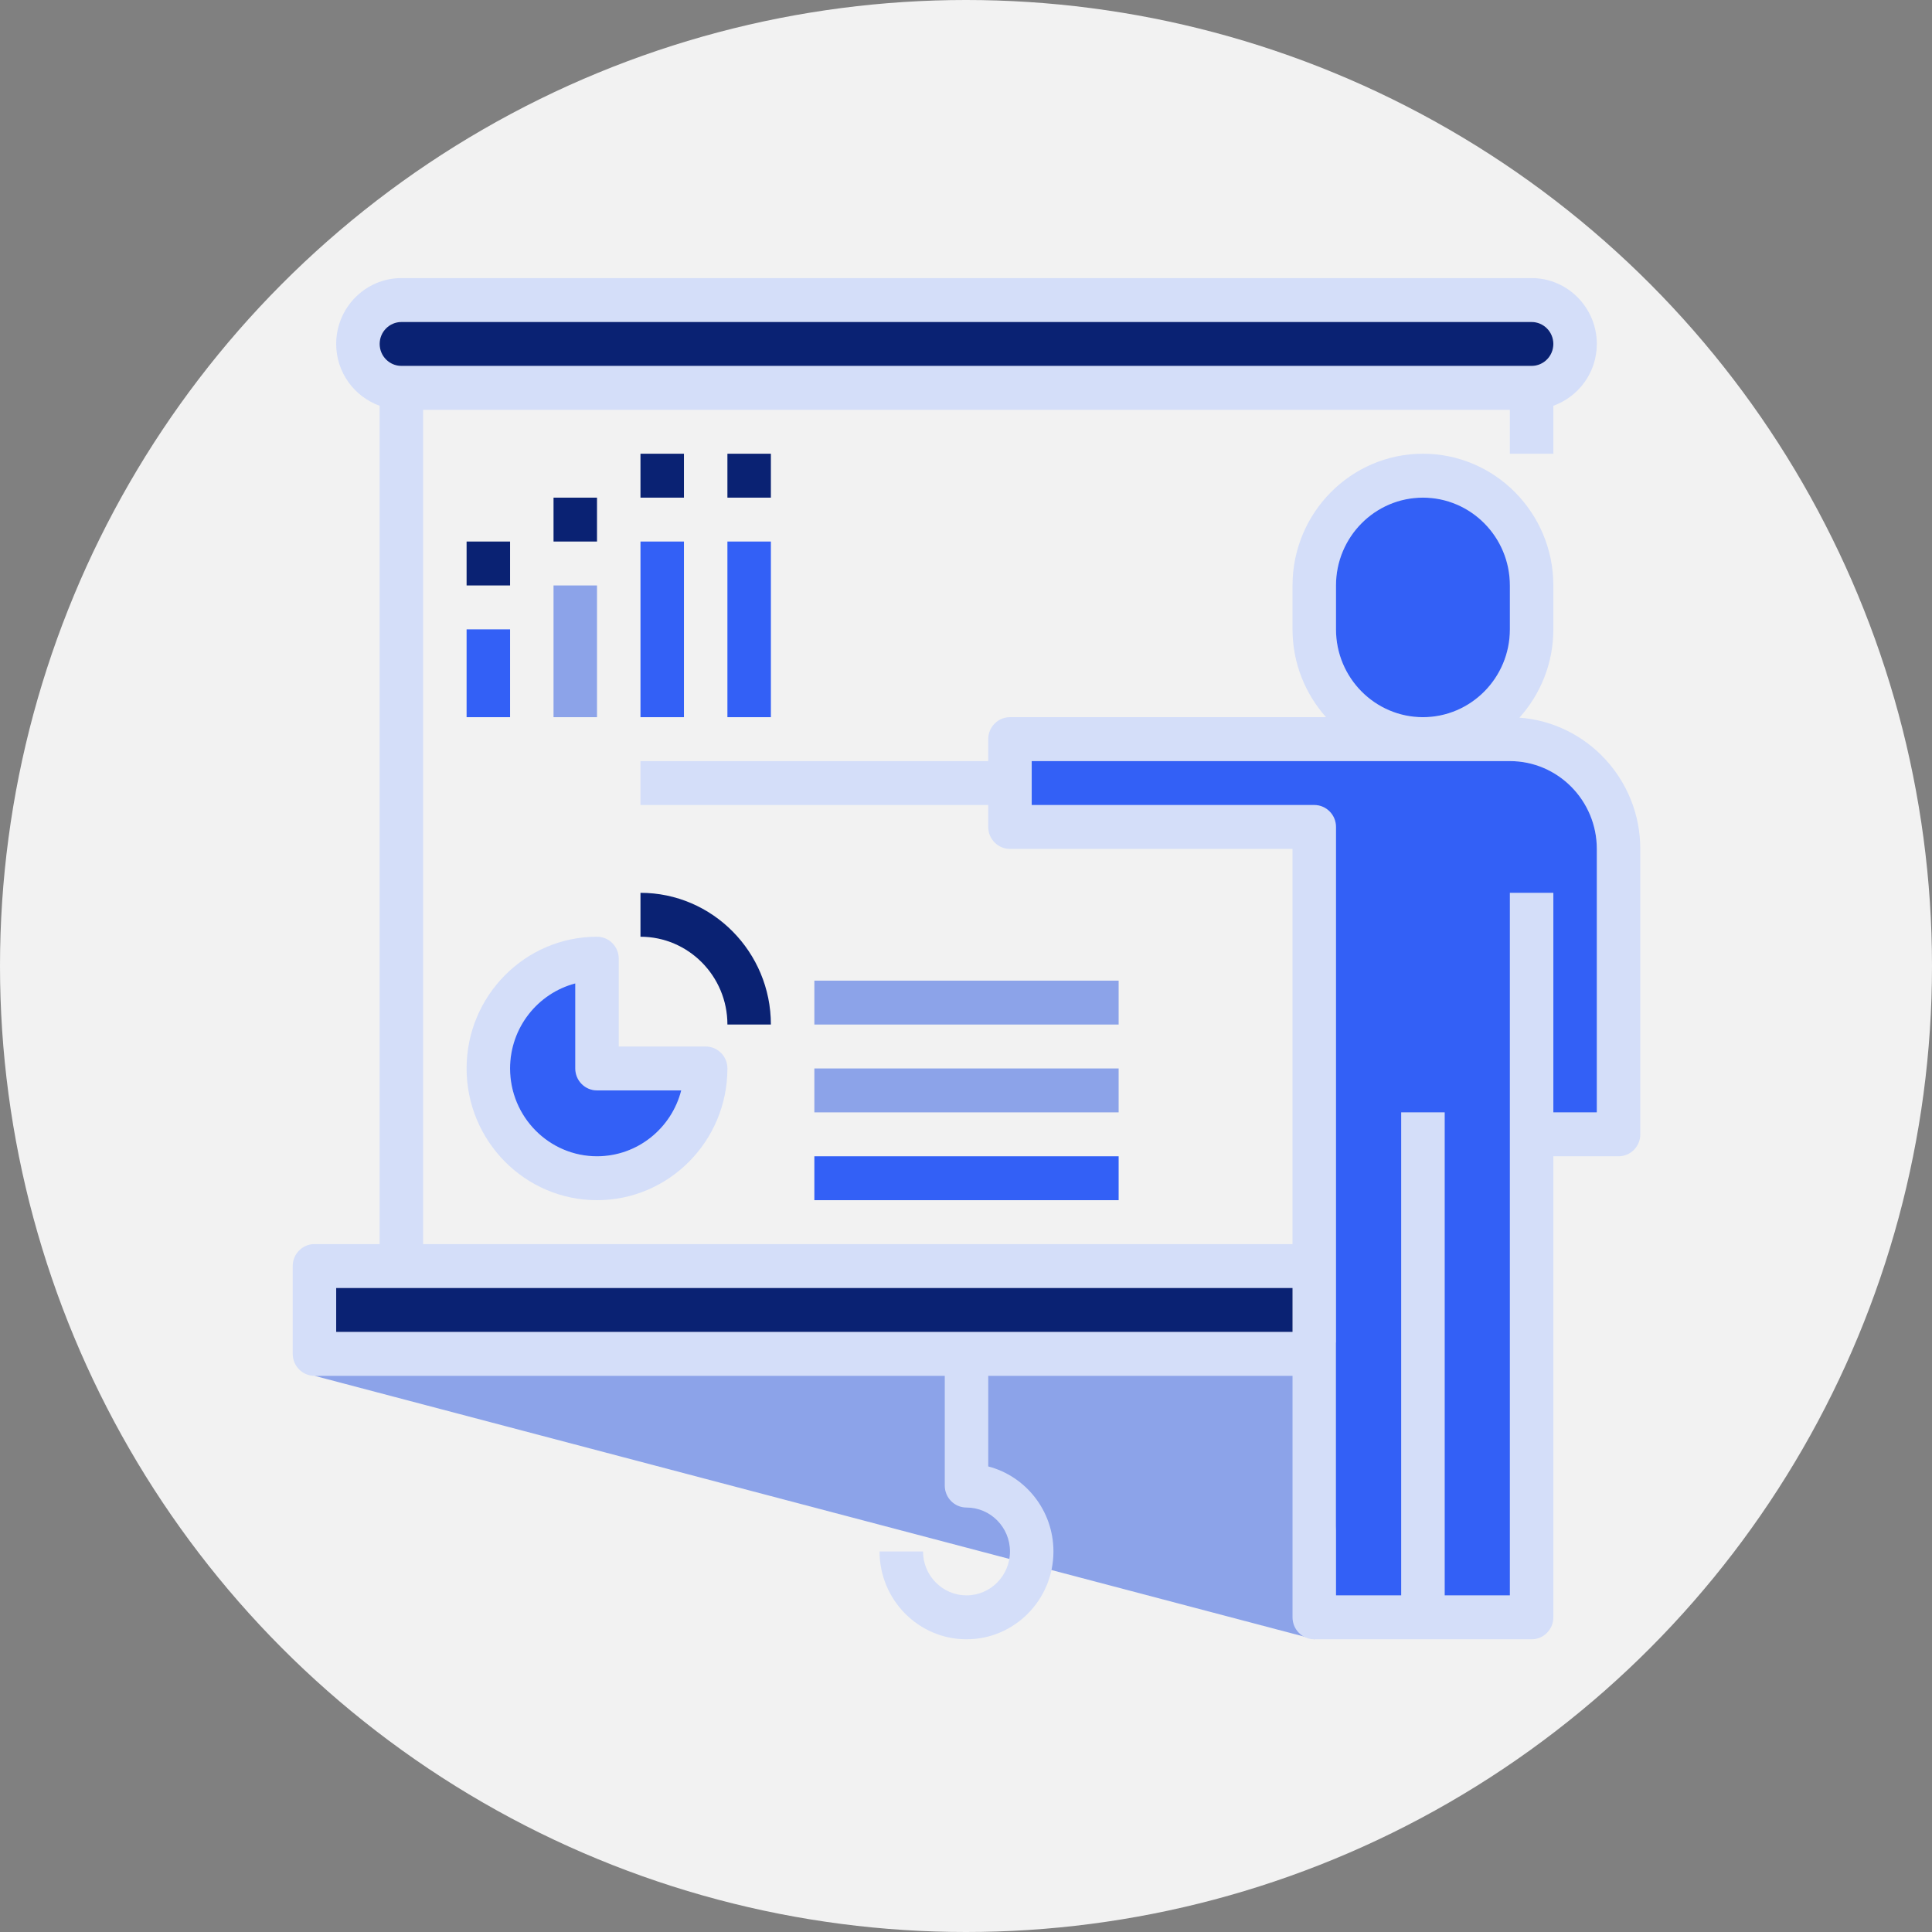 <svg xmlns="http://www.w3.org/2000/svg" width="100" height="100" viewBox="0 0 100 100" fill="none"><rect x="0" y="0" width="100" height="100" fill="#808080" stroke="none"/><circle cx="50" cy="50" r="50" fill="#F2F2F2"></circle><g clip-path="url(#clip0_2943_14522)"><path d="M16.276 71.212L68.026 84.849L71.022 69.426L16.276 71.212Z" fill="#8CA3E9"></path><path d="M78.645 37.146C79.733 35.935 80.401 34.336 80.401 32.576V30.303C80.401 26.543 77.375 23.485 73.651 23.485C69.928 23.485 66.901 26.543 66.901 30.303V32.576C66.901 34.324 67.561 35.913 68.635 37.121H52.276C51.655 37.121 51.151 37.629 51.151 38.258V39.394H33.151V41.667H51.151V42.803C51.151 43.432 51.655 43.939 52.276 43.939H66.901V64.394H21.901V21.212H78.151V23.485H80.401V21.003C81.708 20.533 82.651 19.282 82.651 17.803C82.651 15.924 81.137 14.394 79.276 14.394H20.776C18.916 14.394 17.401 15.924 17.401 17.803C17.401 19.282 18.345 20.533 19.651 21.003V64.394H16.276C15.655 64.394 15.151 64.902 15.151 65.53V70.076C15.151 70.704 15.655 71.212 16.276 71.212H48.901V76.894C48.901 77.522 49.405 78.03 50.026 78.03C51.267 78.03 52.276 79.05 52.276 80.303C52.276 81.556 51.267 82.576 50.026 82.576C48.786 82.576 47.776 81.556 47.776 80.303H45.526C45.526 82.809 47.545 84.849 50.026 84.849C52.508 84.849 54.526 82.809 54.526 80.303C54.526 78.19 53.09 76.407 51.151 75.902V71.212H66.901V83.712C66.901 84.341 67.405 84.849 68.026 84.849H79.276C79.897 84.849 80.401 84.341 80.401 83.712V59.849H83.776C84.397 59.849 84.901 59.341 84.901 58.712V43.939C84.901 40.349 82.137 37.404 78.645 37.146ZM20.776 16.667H79.276C79.896 16.667 80.401 17.176 80.401 17.803C80.401 18.43 79.896 18.939 79.276 18.939H20.776C20.157 18.939 19.651 18.43 19.651 17.803C19.651 17.176 20.157 16.667 20.776 16.667ZM66.901 68.939H17.401V66.667H66.901V68.939ZM69.151 30.303C69.151 27.797 71.17 25.758 73.651 25.758C76.133 25.758 78.151 27.797 78.151 30.303V32.576C78.151 35.082 76.133 37.121 73.651 37.121C71.17 37.121 69.151 35.082 69.151 32.576V30.303ZM82.651 57.576H80.401V46.212H78.151V82.576H74.776V57.576H72.526V82.576H69.151V42.803C69.151 42.175 68.647 41.667 68.026 41.667H53.401V39.394H78.151C80.633 39.394 82.651 41.433 82.651 43.939V57.576Z" fill="#D4DEF9"></path><path d="M66.901 66.667H17.401V68.939H66.901V66.667Z" fill="#0A2273"></path><path d="M82.651 43.939V57.576H80.401V46.212H78.151V82.576H74.776V57.576H72.526V82.576H69.151V42.803C69.151 42.175 68.647 41.667 68.026 41.667H53.401V39.394H78.151C80.633 39.394 82.651 41.433 82.651 43.939Z" fill="#3360F6"></path><path d="M78.151 30.303V32.576C78.151 35.082 76.133 37.121 73.651 37.121C71.17 37.121 69.151 35.082 69.151 32.576V30.303C69.151 27.797 71.17 25.758 73.651 25.758C76.133 25.758 78.151 27.797 78.151 30.303Z" fill="#3360F6"></path><path d="M80.401 17.803C80.401 18.43 79.896 18.939 79.276 18.939H20.776C20.157 18.939 19.651 18.43 19.651 17.803C19.651 17.176 20.157 16.667 20.776 16.667H79.276C79.896 16.667 80.401 17.176 80.401 17.803Z" fill="#0A2273"></path><path d="M24.151 32.576H26.401V37.121H24.151V32.576Z" fill="#3360F6"></path><path d="M24.151 28.03H26.401V30.303H24.151V28.03Z" fill="#0A2273"></path><path d="M28.651 30.303H30.901V37.121H28.651V30.303Z" fill="#8CA3E9"></path><path d="M28.651 25.758H30.901V28.03H28.651V25.758Z" fill="#0A2273"></path><path d="M33.151 28.03H35.401V37.121H33.151V28.03Z" fill="#3360F6"></path><path d="M33.151 23.485H35.401V25.758H33.151V23.485Z" fill="#0A2273"></path><path d="M37.651 28.03H39.901V37.121H37.651V28.03Z" fill="#3360F6"></path><path d="M37.651 23.485H39.901V25.758H37.651V23.485Z" fill="#0A2273"></path><path d="M39.901 53.03C39.901 49.271 36.873 46.212 33.151 46.212V48.485C35.633 48.485 37.651 50.524 37.651 53.03H39.901Z" fill="#0A2273"></path><path d="M36.526 54.167H32.026V49.621C32.026 48.993 31.522 48.485 30.901 48.485C27.179 48.485 24.151 51.543 24.151 55.303C24.151 59.063 27.179 62.121 30.901 62.121C34.623 62.121 37.651 59.063 37.651 55.303C37.651 54.675 37.147 54.167 36.526 54.167ZM30.901 59.849C28.42 59.849 26.401 57.809 26.401 55.303C26.401 53.19 27.839 51.407 29.776 50.902V55.303C29.776 55.932 30.28 56.439 30.901 56.439H35.26C34.76 58.399 32.996 59.849 30.901 59.849Z" fill="#D4DEF9"></path><path d="M35.26 56.439C34.76 58.399 32.996 59.849 30.901 59.849C28.42 59.849 26.401 57.809 26.401 55.303C26.401 53.19 27.839 51.407 29.776 50.902V55.303C29.776 55.932 30.28 56.439 30.901 56.439H35.26Z" fill="#3360F6"></path><path d="M42.151 59.849H57.901V62.121H42.151V59.849Z" fill="#3360F6"></path><path d="M42.151 55.303H57.901V57.576H42.151V55.303Z" fill="#8CA3E9"></path><path d="M42.151 50.758H57.901V53.03H42.151V50.758Z" fill="#8CA3E9"></path></g><defs><clipPath id="clip0_2943_14522"><rect width="69.75" height="70.454" fill="white" transform="translate(15.151 14.394)"></rect></clipPath></defs></svg>